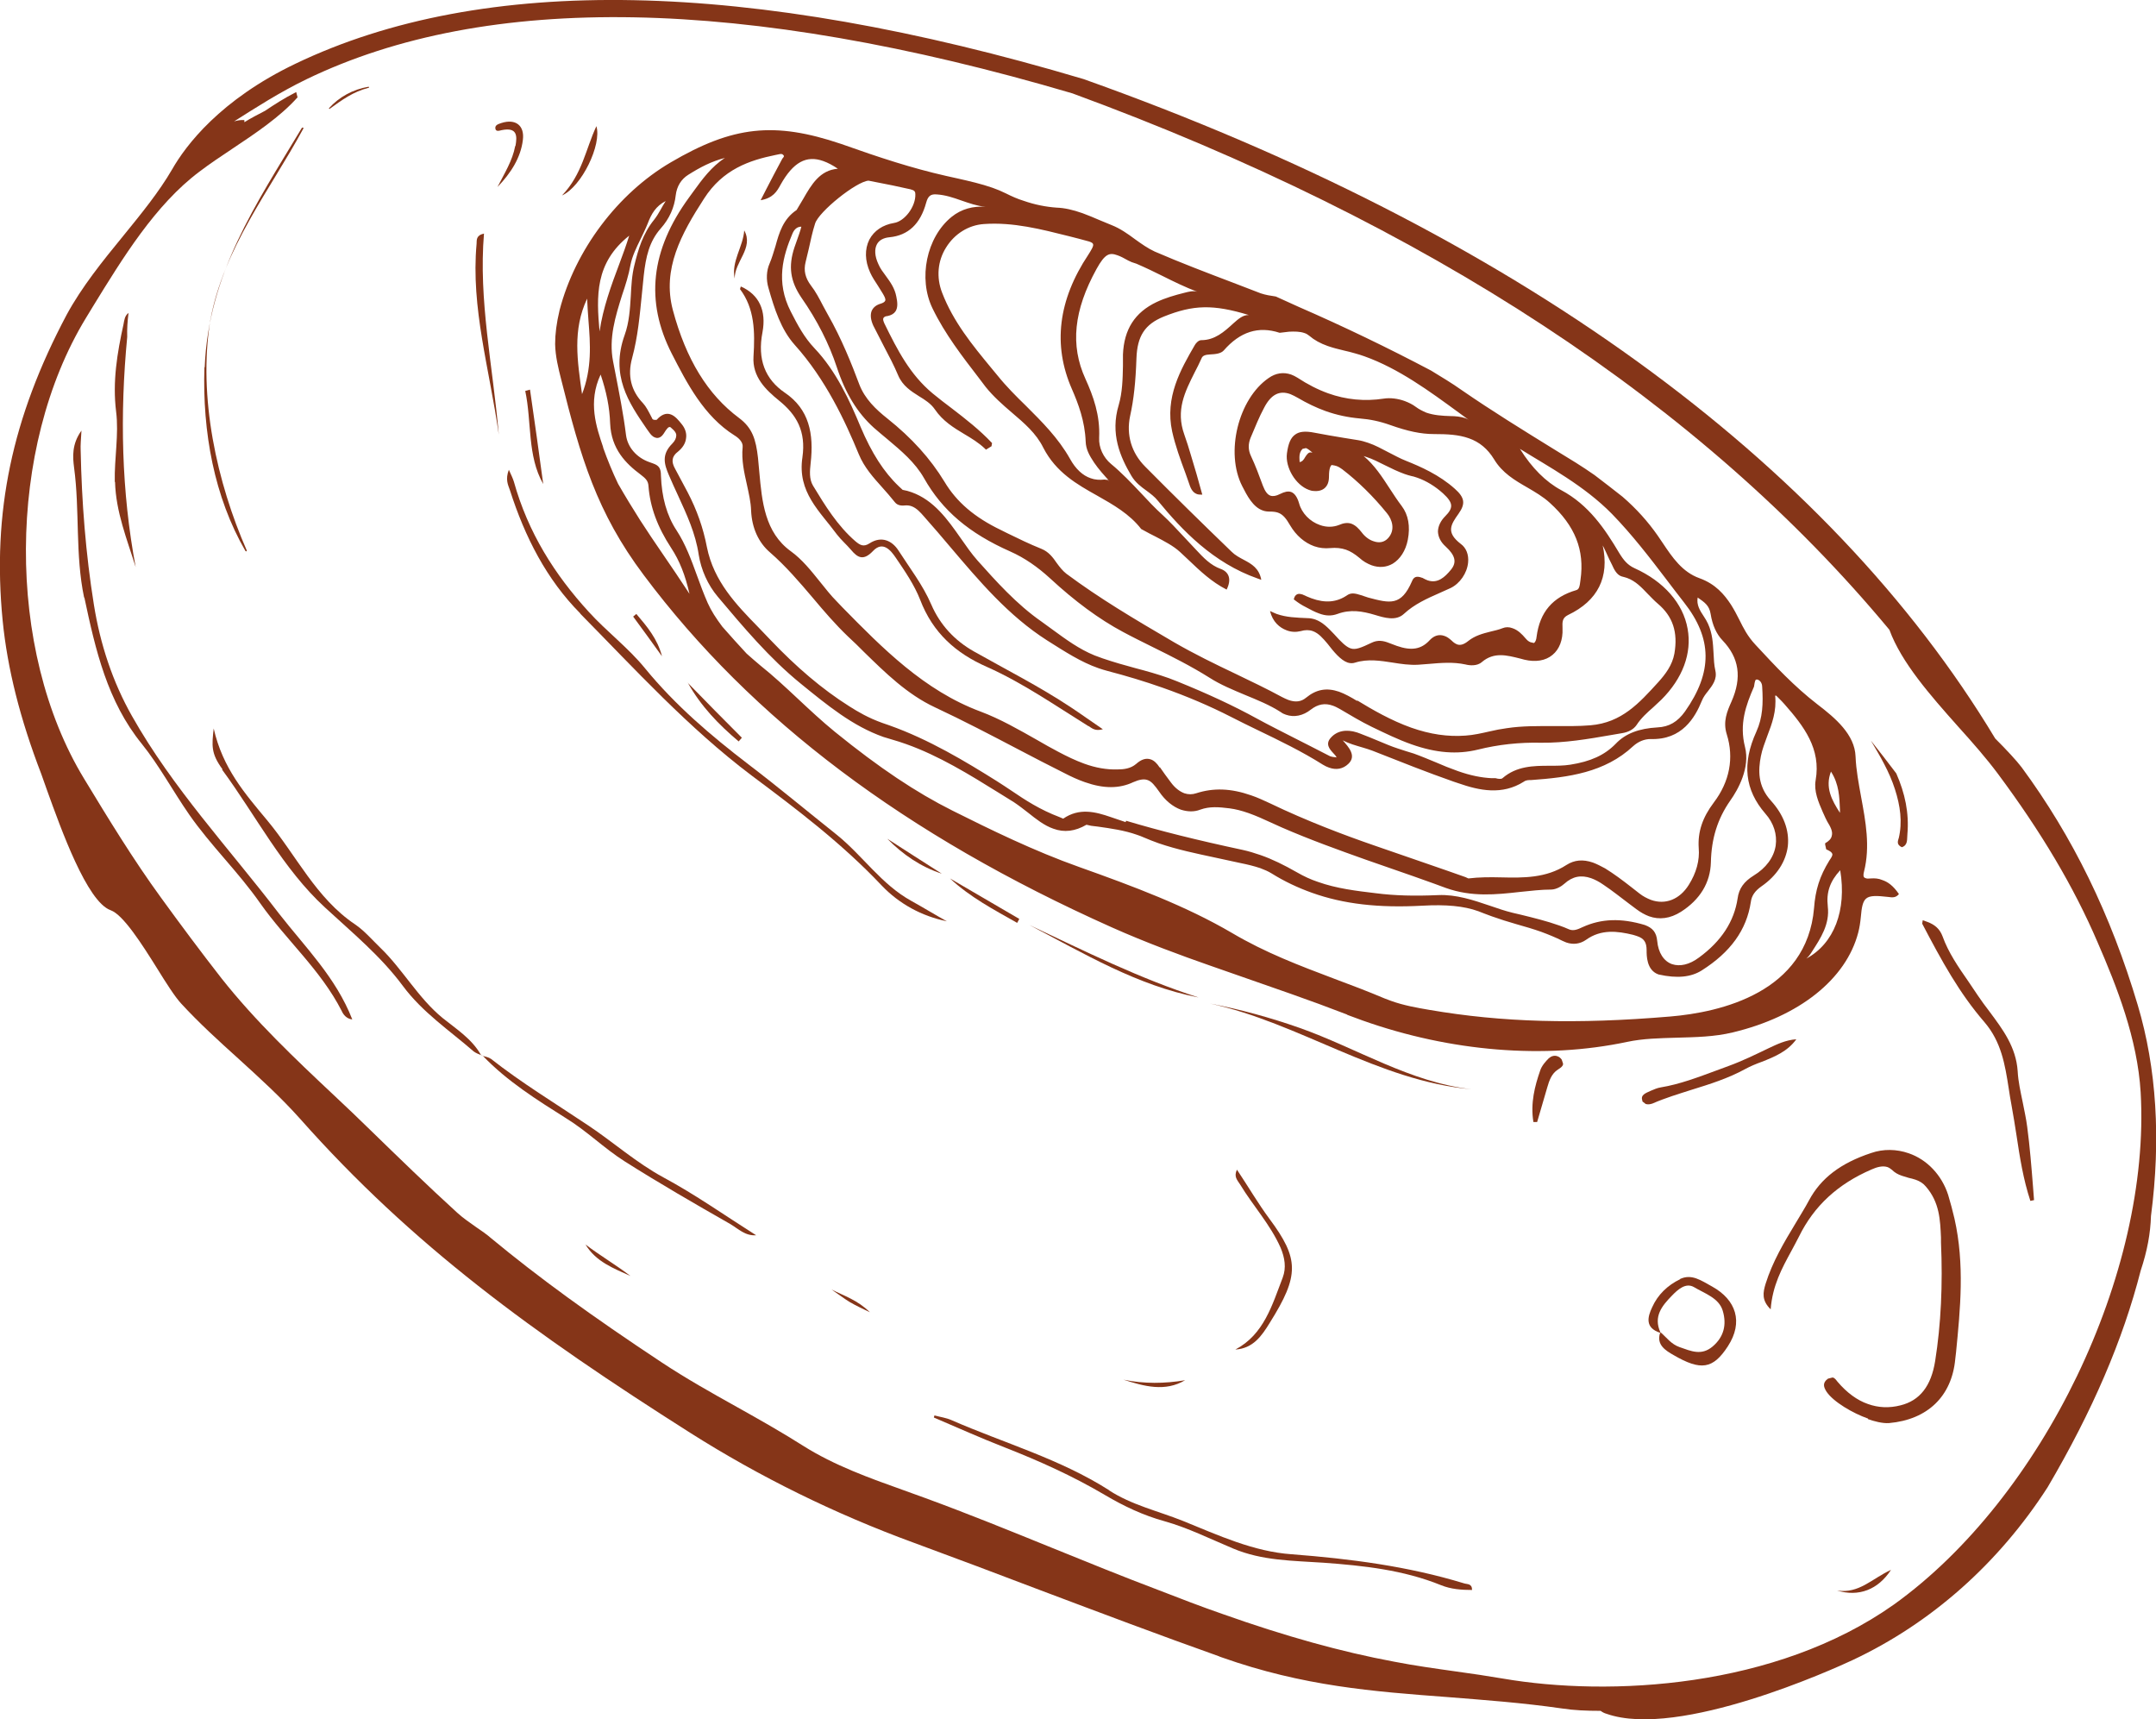 <?xml version="1.0" encoding="UTF-8"?><svg id="_レイヤー_2" xmlns="http://www.w3.org/2000/svg" viewBox="0 0 81.52 65"><defs><style>.cls-1{fill:#853518;}</style></defs><g id="_レイヤー_1-2"><path class="cls-1" d="m3.18,22.59c-.34-1.62-.16-3.3-.38-4.92-.05-.39-.09-.88.28-1.39-.02.36-.04.55-.03.75.04,1.96.19,3.9.5,5.83.24,1.5.71,2.92,1.44,4.21,1.54,2.73,3.67,5,5.56,7.47.99,1.27,2.15,2.41,2.77,4-.21-.02-.34-.18-.4-.32-.79-1.55-2.1-2.68-3.08-4.07-.83-1.19-1.87-2.18-2.69-3.36-.61-.88-1.13-1.85-1.79-2.67-1.3-1.6-1.75-3.55-2.17-5.53Z"/><path class="cls-1" d="m21.94,23.19c-1.27-1.28-2.09-2.88-2.66-4.66-.07-.2-.18-.4-.04-.77.09.2.15.32.19.45.54,1.93,1.54,3.51,2.83,4.92.68.75,1.5,1.36,2.14,2.15,1.14,1.39,2.48,2.53,3.89,3.61,1.13.86,2.22,1.77,3.35,2.67.97.78,1.69,1.88,2.82,2.5.45.25.89.52,1.34.77-.96-.2-1.8-.66-2.46-1.35-1.51-1.6-3.22-2.89-4.92-4.16-2.39-1.8-4.4-4.01-6.48-6.12Z"/><path class="cls-1" d="m41.93,56.34c.86.56,1.85.78,2.8,1.16,1.33.54,2.67,1.16,4.11,1.26,2.21.17,4.39.45,6.52,1.1.12.04.3,0,.3.25-.4,0-.8-.03-1.17-.18-1.43-.58-2.94-.74-4.44-.85-1.16-.08-2.32-.07-3.43-.54-.86-.36-1.7-.78-2.59-1.03-.8-.22-1.54-.57-2.25-.99-1.22-.72-2.49-1.29-3.79-1.8-.9-.35-1.79-.75-2.68-1.13,0-.02.02-.05.02-.08.22.06.45.09.65.18,1.99.87,4.09,1.46,5.96,2.65Z"/><path class="cls-1" d="m8.41,29.08c-.44-.6-.4-.9-.33-1.54.34,1.51,1.19,2.47,2.02,3.47,1.1,1.32,1.85,2.95,3.33,3.94.35.24.64.58.95.88.85.82,1.43,1.9,2.36,2.66.52.42,1.1.78,1.45,1.4-.1-.04-.2-.08-.28-.14-.92-.8-1.93-1.47-2.68-2.48-.83-1.12-1.91-2.01-2.94-2.96-1.6-1.47-2.61-3.47-3.89-5.21Z"/><path class="cls-1" d="m4.34,18.22c-.02-.89.16-1.8.05-2.66-.14-1.13.04-2.21.28-3.3.03-.15.04-.32.19-.43-.04.31-.06.61-.05.91-.28,2.93-.22,5.83.32,8.7-.33-1.06-.75-2.09-.78-3.22Z"/><path class="cls-1" d="m63.51,48.36c.45-.22.81.05,1.23.28.9.5,1.19,1.34.59,2.26-.56.86-1.02.93-2.05.33-.3-.17-.66-.39-.51-.84,0,0,.01,0,.02,0,0,0,0-.01,0-.02.23.2.4.45.72.56.43.15.82.33,1.24-.02.44-.37.54-.84.39-1.35-.14-.49-.69-.66-1.09-.9-.31-.18-.61.09-.84.33-.37.38-.7.78-.43,1.38,0,0,0,0,0,0,0,0,0,.01,0,.02-.6-.19-.48-.61-.31-.97.21-.47.58-.83,1.06-1.06Z"/><path class="cls-1" d="m18.25,39.91s-.02,0-.04-.01h0s-.01-.02-.02-.02c.01,0,.02,0,.03.02,0,0,.01.01.02.02Z"/><path class="cls-1" d="m18.55,40.02c1.17.92,2.44,1.69,3.68,2.52.96.64,1.82,1.41,2.85,1.97,1.21.65,2.34,1.45,3.51,2.19-.41.03-.67-.24-.97-.42-1.35-.77-2.7-1.55-4.01-2.38-.77-.49-1.42-1.14-2.2-1.62-1.11-.7-2.23-1.4-3.15-2.36.1.03.22.05.3.11Z"/><path class="cls-1" d="m49.14,38.86c2.15.76,4.18,2.06,6.5,2.32-3.53-.31-6.53-2.52-9.89-3.24,1.15.22,2.28.53,3.39.92Z"/><path class="cls-1" d="m71.79,31.7c.15-.62.06-1.24-.14-1.86-.21-.66-.56-1.25-.91-1.84.32.4.64.82.96,1.24.33.75.49,1.5.42,2.3-.02.18.03.41-.21.49-.21-.1-.15-.23-.12-.34Z"/><path class="cls-1" d="m46.89,44.78c-.1-.16-.25-.29-.12-.56.44.66.8,1.28,1.23,1.86,1.12,1.51,1.14,2.13.01,3.93-.3.49-.63.97-1.3,1.01,1.08-.57,1.39-1.68,1.79-2.72.14-.37.08-.75-.08-1.13-.39-.88-1.04-1.58-1.53-2.39Z"/><path class="cls-1" d="m18.02,9.22c.01-.14-.03-.32.28-.39-.21,2.52.33,4.97.56,7.6-.35-2.48-1.06-4.79-.84-7.21Z"/><path class="cls-1" d="m38.92,34.97c2.1.99,4.18,2.03,6.4,2.74-2.32-.45-4.33-1.66-6.4-2.74Z"/><path class="cls-1" d="m19.49,5.52c.07-.38.07-.72-.52-.6-.09.02-.22.07-.24-.06-.02-.14.12-.17.23-.21.53-.17.88.09.81.64-.08.67-.45,1.25-.96,1.78.26-.51.57-1,.67-1.55Z"/><path class="cls-1" d="m22.55,4.77c.21.69-.55,2.28-1.3,2.62.77-.81.89-1.74,1.3-2.62Z"/><path class="cls-1" d="m19.86,14.78c.06-.02.12-.03.18-.05.17,1.18.34,2.37.5,3.57-.61-1.07-.43-2.35-.68-3.52Z"/><path class="cls-1" d="m26,25.81c.68.7,1.36,1.39,2.05,2.08-.04.05-.08.09-.12.14-.75-.63-1.43-1.33-1.93-2.23Z"/><path class="cls-1" d="m38.54,34.74s-.05.1-.08.15c-.88-.5-1.78-.97-2.54-1.68.87.51,1.75,1.02,2.62,1.53Z"/><path class="cls-1" d="m44.81,52.18c-.76.45-1.55.23-2.33-.02.78.16,1.56.15,2.33.02Z"/><path class="cls-1" d="m33.55,31.71c.68.44,1.37.88,2.06,1.32-.8-.26-1.48-.73-2.06-1.32Z"/><path class="cls-1" d="m71.5,59.35c-.49.75-1.22,1.03-2.04.78.83.13,1.32-.45,2.04-.78Z"/><path class="cls-1" d="m22.14,47.05c.55.42,1.15.77,1.7,1.19-.64-.29-1.31-.54-1.7-1.19Z"/><path class="cls-1" d="m25.03,24.81c-.36-.5-.72-1-1.09-1.5.04-.03.08-.07.12-.1.4.47.8.94.97,1.6Z"/><path class="cls-1" d="m32.17,49.25c-.25-.15-.48-.33-.73-.5.47.24.99.4,1.45.86-.31-.15-.53-.25-.73-.37Z"/><path class="cls-1" d="m41.15,27.45c-1.27-.79-2.49-1.64-3.84-2.24-1.16-.51-2.04-1.28-2.52-2.54-.22-.56-.57-1.07-.91-1.57-.2-.3-.5-.66-.87-.27-.36.38-.58.26-.83-.04-.17-.2-.38-.38-.54-.59-.63-.86-1.5-1.59-1.3-2.91.14-.99-.22-1.61-.89-2.15-.49-.4-1.01-.89-.96-1.66.06-.95.04-1.82-.51-2.55,0-.01.02-.06.03-.1.7.31.97.92.82,1.73-.2,1.03.1,1.78.85,2.29.91.62,1.1,1.54.97,2.67-.03.28-.06.59.09.84.46.76.93,1.52,1.6,2.1.18.15.31.23.54.08.45-.29.85-.1,1.09.27.43.67.92,1.3,1.24,2.04.34.79.9,1.37,1.6,1.77,1.22.69,2.49,1.33,3.68,2.12.38.25.75.52,1.21.83-.3.08-.41-.04-.54-.12Z"/><path class="cls-1" d="m28.14,8.71c.37.67-.37,1.18-.36,1.82-.14-.64.32-1.2.36-1.82Z"/><path class="cls-1" d="m12.48,4.12s-.05,0-.04-.03c.38-.42.9-.71,1.49-.81.03,0,.04.04,0,.04-.58.15-1,.46-1.46.79Z"/><path class="cls-1" d="m7.74,13.89c.14-3.54,1.93-6.15,3.67-9.05.02-.03.08-.02.06.02-1.26,2.33-3.02,4.52-3.52,7.26-.47,2.9.26,6.14,1.38,8.69.01.03-.03.05-.05.02-1.18-2.04-1.63-4.5-1.55-6.95Z"/><path class="cls-1" d="m50.92,38.35c-.7-.27-1.41-.53-2.12-.78l-3.09-1.08c-1.03-.36-2.37-.85-3.67-1.43-7.81-3.49-13.61-7.85-17.7-13.32-1.78-2.37-2.39-4.46-3.12-7.39-.11-.43-.22-.88-.23-1.34,0-.38.05-.79.17-1.29.59-2.27,2.2-4.41,4.2-5.58,2.35-1.38,3.92-1.55,6.44-.7,1.46.52,2.69.92,3.97,1.21l.45.1c.44.1.88.2,1.31.35.17.06.34.13.5.21.22.11.44.21.67.28.43.15.84.23,1.25.26.3.01.61.08.98.21.22.08.43.17.64.26.15.06.31.13.46.19.33.13.61.33.88.53.25.18.49.35.75.47.97.42,1.97.8,2.97,1.18l1.04.4c.18.06.36.09.57.12l.86.39c1.7.74,3.38,1.55,5.01,2.41.39.24.78.47,1.16.74,1.13.78,2.33,1.52,3.48,2.23l.83.51c.24.15.48.31.71.47.35.27.71.54,1.06.82.53.46.96.94,1.33,1.47l.19.28c.36.54.74,1.1,1.39,1.33.61.22.94.62,1.19,1,.12.19.22.38.32.58.15.3.3.61.61.94.75.81,1.46,1.57,2.34,2.25.68.52,1.41,1.14,1.44,1.97.02.51.12,1.03.21,1.53.17.92.35,1.87.11,2.82-.05.2,0,.23.06.25.05.02.11.02.2.01.15-.01.29,0,.43.06.21.07.41.21.63.53-.12.15-.26.13-.4.11-.44-.05-.7-.06-.84.06-.13.11-.17.34-.2.69-.02.21-.05.41-.1.6-.46,1.76-2.23,3.17-4.74,3.77-.7.17-1.42.18-2.11.2-.66.02-1.28.03-1.89.16-3.12.66-6.67.37-10-.81-.19-.07-.38-.14-.57-.21Zm16.2-12.05c.06.58-.12,1.06-.3,1.53-.09.25-.19.5-.24.76-.1.52-.13,1.12.38,1.68.48.53.7,1.12.64,1.71-.07.59-.42,1.13-1,1.53-.24.17-.37.35-.4.59-.16,1.06-.77,1.9-1.86,2.59-.4.25-.92.31-1.63.15-.46-.16-.45-.73-.45-.91,0-.3-.09-.45-.36-.54-.05-.02-.1-.03-.16-.05-.58-.14-1.2-.22-1.77.19-.23.16-.49.19-.75.1l-.14-.06c-.26-.13-.53-.24-.8-.34-.31-.11-.62-.2-.94-.29-.32-.09-.63-.19-.94-.3-.12-.04-.5-.19-.5-.19-.55-.2-1.23-.26-2.12-.21-1.65.09-2.98-.06-4.18-.49-.53-.19-1.04-.43-1.52-.73-.13-.08-.27-.14-.43-.2-.24-.08-.49-.14-.74-.19l-.97-.21c-.7-.15-1.43-.3-2.13-.54-.19-.07-.38-.14-.56-.22-.09-.04-.17-.07-.26-.1-.48-.17-.99-.24-1.48-.31l-.25-.03-.18-.04c-.43.25-.84.3-1.25.15-.35-.12-.66-.37-.95-.6-.18-.14-.36-.28-.54-.4l-.58-.36c-1.11-.69-2.26-1.4-3.5-1.84-.17-.06-.35-.12-.53-.17-.11-.03-.22-.07-.33-.1-1.16-.41-2.11-1.19-3.13-2.02-1.18-.96-2.17-2.14-3.13-3.28-.38-.45-.63-1.02-.72-1.58-.12-.82-.46-1.54-.78-2.24-.12-.26-.24-.52-.35-.78-.18-.42-.28-.78.13-1.19.1-.1.15-.21.15-.31,0-.08-.04-.16-.22-.31-.07-.03-.13.04-.26.25-.12.18-.25.17-.32.14-.1-.03-.17-.12-.22-.19l-.1-.14c-.68-.99-1.38-2.02-.83-3.55.17-.47.2-.98.23-1.46.02-.39.04-.8.14-1.19.14-.57.31-1.17.74-1.7.19-.24.3-.5.44-.71-.37.19-.54.48-.68.85-.08.2-.18.4-.27.59-.16.32-.32.66-.38.97-.07.39-.19.77-.32,1.15-.25.8-.51,1.63-.34,2.5l.08.41c.15.78.31,1.57.41,2.38.06.46.4.85.88,1.02l.14.05c.23.08.3.19.3.46.03.82.22,1.51.59,2.07.34.52.56,1.12.77,1.7.13.36.26.71.41,1.05.13.29.31.57.55.89.31.35.61.69.92,1.02.17.15.34.3.52.45.49.39.95.82,1.41,1.25.46.43.92.86,1.41,1.26,1.69,1.37,3.07,2.29,4.45,2.98,1.42.71,3.07,1.52,4.79,2.13,2.05.73,4.03,1.47,5.77,2.49,1.27.75,2.54,1.23,3.89,1.74.62.23,1.25.47,1.89.74.08.03.16.06.24.09.47.17.98.26,1.45.34,2.74.47,5.54.55,9.1.25,1.91-.16,5.17-.91,5.44-4.1.05-.68.21-1.2.58-1.8.06-.09.13-.18.11-.25-.02-.06-.09-.11-.23-.17l-.04-.18v-.05c.14-.08.23-.17.25-.28.05-.17-.06-.36-.17-.54-.04-.08-.08-.15-.17-.36-.17-.39-.34-.79-.27-1.2.21-1.19-.44-2.04-1.18-2.88-.06-.07-.13-.14-.23-.24l-.08-.08Zm-24.54,4.73c1.27.38,2.67.73,4.4,1.1.23.05.46.12.69.2.43.15.88.37,1.37.65.26.15.52.27.79.36.7.25,1.44.34,2.2.43.7.09,1.45.11,2.35.07.68-.03,1.33.19,1.95.4.29.1.58.2.87.27l.3.07c.49.12.98.24,1.46.41.12.04.24.09.38.15.16.06.31,0,.5-.09.7-.32,1.45-.35,2.35-.08.3.11.44.28.47.6.04.45.25.77.56.88.3.1.66.02,1.02-.25.85-.62,1.33-1.37,1.46-2.23.05-.38.24-.64.61-.87.46-.28.76-.68.83-1.13.06-.42-.07-.85-.39-1.21-.78-.9-.89-1.89-.34-3.1.24-.53.26-1.06.22-1.69,0-.08-.03-.23-.18-.28,0,0,0,0-.01,0-.07,0-.08.01-.12.27-.31.71-.56,1.41-.34,2.28.2.78-.26,1.61-.56,2.03-.48.69-.71,1.43-.73,2.33-.02.77-.41,1.41-1.13,1.87-.41.26-.82.31-1.21.17-.16-.06-.32-.15-.48-.27l-.28-.21c-.32-.24-.63-.49-.96-.71-.17-.12-.33-.2-.47-.25-.38-.13-.7-.07-1.01.21-.11.1-.3.21-.48.22-.4,0-.8.05-1.2.09-.89.1-1.82.2-2.8-.15,0,0-.81-.3-1.22-.44l-1.81-.63c-1.01-.36-2.1-.75-3.18-1.22l-.42-.19c-.28-.13-.55-.25-.83-.35-.26-.09-.49-.15-.72-.18-.41-.05-.75-.08-1.11.05-.23.09-.48.08-.73,0-.3-.11-.59-.34-.82-.68-.17-.24-.29-.39-.44-.44-.14-.05-.31-.02-.54.08-.53.25-1.12.25-1.83,0-.26-.09-.52-.21-.77-.34-.58-.29-1.16-.59-1.73-.89-1.05-.55-2.1-1.1-3.17-1.6-1.05-.49-1.88-1.31-2.68-2.09-.2-.2-.4-.4-.61-.59-.47-.45-.91-.96-1.32-1.45-.51-.6-1.03-1.21-1.63-1.73-.43-.37-.68-.92-.71-1.57-.01-.34-.09-.66-.16-.99-.1-.45-.21-.92-.16-1.42.02-.19-.16-.35-.31-.44-1.16-.73-1.8-1.98-2.37-3.09-1.01-1.98-.8-3.91.65-5.9l.16-.22c.34-.47.69-.95,1.2-1.28-.51.13-.93.35-1.39.64-.27.17-.43.44-.47.77-.05.46-.24.89-.57,1.26-.43.49-.56,1.06-.64,1.78l-.07.7c-.08.79-.15,1.61-.37,2.42-.18.66-.04,1.23.41,1.7.12.13.2.29.34.56,0,.02.03.06.07.07.03,0,.06.01.11,0,.18-.2.36-.27.54-.2.16.06.29.22.41.37.13.16.19.35.16.53-.02.19-.13.36-.3.5-.24.18-.27.38-.11.66.12.22.47.88.47.88.35.67.59,1.35.73,2.08.26,1.29,1.11,2.17,1.93,3.01l.46.48c.99,1.04,1.96,1.87,2.99,2.52.33.21.72.44,1.25.63,0,0,.26.09.26.09,1.5.53,2.89,1.37,4.07,2.11.19.12.37.24.55.36.53.36,1.08.72,1.82,1l.14.06c.61-.42,1.22-.26,1.8-.06l.56.19Zm1.28-2.02c.12.18.25.35.42.58.15.2.32.33.5.4.15.05.3.05.45,0,.65-.21,1.31-.19,2.08.08.24.08.47.19.71.3,1.39.67,2.83,1.21,3.93,1.59.57.2,2.88.99,3.46,1.2l.11.05c.41-.05.82-.05,1.24-.04.84.02,1.7.03,2.47-.47.3-.19.62-.22,1-.09.16.06.31.14.46.22.34.21.66.45.98.7l.32.25c.14.11.28.18.43.24.55.2,1.09-.02,1.43-.56.29-.46.42-.93.38-1.4-.04-.61.14-1.15.57-1.72.6-.79.77-1.69.49-2.58-.15-.48.01-.86.18-1.24.4-.91.29-1.65-.34-2.31-.23-.24-.38-.57-.45-1-.05-.32-.23-.44-.49-.62-.05.28.09.5.23.71.06.09.12.19.16.28.17.37.19.75.21,1.11.01.22.02.45.07.67.07.32-.11.55-.28.77-.09.11-.18.23-.23.36-.26.64-.75,1.49-1.94,1.45-.23,0-.46.09-.66.27-1.07,1-2.45,1.18-3.85,1.28-.1,0-.2,0-.28.06-.82.52-1.68.34-2.48.06l-.18-.06c-1-.35-1.98-.74-3.07-1.17-.24-.09-.49-.15-.76-.24-.12-.04-.24-.09-.36-.15.23.26.53.59.21.89-.2.19-.45.24-.73.14-.08-.03-.15-.06-.23-.11-.79-.5-1.64-.91-2.47-1.31-.33-.16-.66-.32-.99-.49-.82-.42-1.69-.79-2.6-1.11-.68-.24-1.38-.45-2.07-.63-.12-.03-.24-.07-.36-.11-.66-.23-1.26-.62-1.94-1.05-1.46-.93-2.57-2.25-3.65-3.52-.33-.39-.66-.78-1-1.16-.13-.15-.28-.32-.47-.39-.08-.03-.17-.04-.27-.03-.09.01-.16,0-.22-.02-.06-.02-.11-.06-.15-.11-.15-.19-.31-.37-.47-.55-.33-.37-.68-.75-.89-1.26-.51-1.24-1.25-2.83-2.42-4.13-.52-.58-.77-1.37-.99-2.14-.1-.33-.08-.67.04-.94.09-.21.15-.43.22-.65.14-.51.29-1.03.8-1.37l.25-.42c.31-.54.63-1.09,1.31-1.14-.19-.13-.38-.23-.55-.29-.64-.23-1.14.04-1.62.9-.13.24-.28.5-.75.58l.22-.43c.19-.37.36-.69.6-1.14.08-.09.08-.11,0-.17-.05-.02-.12,0-.26.03-.98.2-1.99.54-2.7,1.65-.86,1.33-1.59,2.66-1.18,4.21.5,1.87,1.32,3.2,2.5,4.08.51.38.64.81.72,1.51l.05.54c.1,1.12.21,2.28,1.19,2.99.43.31.77.74,1.1,1.15.21.26.41.52.64.75l.21.22c1.52,1.55,3.1,3.15,5.22,3.94.75.28,1.46.69,2.15,1.08.26.15.52.3.79.44.32.17.65.33.98.45.44.16.85.23,1.25.22.25,0,.51-.03.72-.21.19-.17.37-.23.55-.17.12.04.23.14.34.31Zm-21.06-12.1c.17.48.36.94.57,1.38.27.47.55.93.83,1.37.53.83,1.16,1.7,1.87,2.79-.16-.71-.38-1.26-.69-1.73-.53-.81-.8-1.56-.86-2.34-.01-.21-.12-.3-.3-.44-.55-.41-1.11-.96-1.15-1.93-.02-.61-.14-1.2-.36-1.85-.49,1.05-.16,1.99.1,2.76Zm46.31,17.36c.08.67-.27,1.2-.6,1.71-.06.1-.13.19-.21.26,1.05-.57,1.53-1.82,1.28-3.34-.39.42-.53.84-.47,1.36Zm-18.57-5.63c-.02-.05-.07-.11-.13-.17-.13-.14-.31-.34-.09-.58.23-.26.58-.33.99-.2l.11.04c.24.09.48.19.72.29.24.1.47.2.72.28.09.03.49.16.6.19.28.1.56.22.83.33.27.12.55.23.83.33.48.17.89.25,1.28.27h.15c.1.03.22.04.26,0,.53-.46,1.17-.47,1.78-.47.26,0,.52,0,.78-.04.77-.12,1.3-.36,1.72-.79.37-.39.88-.58,1.58-.62.44-.02.76-.21,1.04-.6,1.05-1.49,1.04-2.76-.04-4.13-.22-.28-.44-.57-.66-.86-.64-.84-1.31-1.71-2.06-2.48-1.05-1.07-2.39-1.78-3.48-2.46.45.72.98,1.25,1.56,1.56,1.05.56,1.66,1.48,2.19,2.37.17.28.32.46.58.58,1.11.5,1.84,1.33,2.01,2.29.17.93-.19,1.88-.99,2.68-.1.1-.21.19-.31.29-.23.2-.46.41-.63.67-.11.16-.3.27-.56.31l-.41.07c-.86.15-1.75.3-2.64.29-.82-.02-1.63.07-2.39.26-.78.19-1.58.13-2.51-.2-.51-.18-1-.42-1.5-.66-.41-.2-.81-.44-1.2-.67-.09-.05-.18-.1-.27-.13-.3-.11-.57-.06-.84.15-.29.23-.63.3-.94.19-.06-.02-.13-.05-.18-.09-.43-.28-.91-.47-1.37-.66-.45-.19-.92-.38-1.34-.65-.7-.44-1.44-.81-2.15-1.16-.38-.19-.75-.37-1.12-.57-.9-.48-1.82-1.16-2.75-2.02-.48-.44-.97-.78-1.51-1.02-1.56-.69-2.57-1.55-3.26-2.77-.34-.6-.87-1.04-1.38-1.47-.18-.15-.35-.29-.52-.44-.62-.56-1.07-1.29-1.4-2.29-.29-.88-.74-1.77-1.34-2.63-.42-.62-.5-1.18-.26-1.9l.06-.17c.08-.23.16-.44.2-.61-.16,0-.27.1-.34.27-.35.83-.64,1.81-.06,2.94.26.51.51.98.9,1.39.81.85,1.33,1.98,1.74,2.97.42.99.88,1.71,1.45,2.25l.14.13c.12.02.23.05.34.09.84.3,1.36,1.03,1.85,1.73.21.3.41.59.64.85.69.77,1.47,1.65,2.42,2.31l.44.32c.48.35.98.72,1.57.96l.3.11c.41.14.83.26,1.24.37.42.11.85.23,1.27.38l.31.12c1.16.47,2.13.92,3.04,1.42.44.24.88.46,1.33.69.43.22.87.44,1.41.72.11.04.2.03.27.05,0,0,0,0,0,0Zm.76-2.17c.59.36,1.3.77,2.06,1.04.71.25,1.38.35,2.05.3.31-.02.61-.09.92-.16.21-.05.42-.09.64-.12.59-.09,1.19-.08,1.78-.08.46,0,.93.01,1.39-.03,1.18-.1,1.84-.84,2.56-1.63.27-.3.53-.64.61-1.08.14-.81-.06-1.41-.63-1.89-.13-.11-.25-.24-.37-.36-.24-.25-.46-.49-.79-.61-.05-.02-.11-.03-.21-.06-.18-.06-.28-.26-.36-.44l-.1-.2c-.08-.17-.15-.34-.25-.53.26,1.2-.18,2.09-1.31,2.63-.22.11-.22.25-.21.51.02.43-.12.79-.38,1-.26.22-.64.28-1.06.18l-.15-.04c-.52-.13-1-.26-1.46.13-.18.16-.47.13-.62.09-.46-.1-.93-.06-1.39-.02l-.39.03c-.33.02-.66-.03-.97-.08-.46-.07-.94-.15-1.42,0-.09.03-.18.03-.28,0-.27-.09-.53-.41-.77-.72-.17-.2-.33-.39-.55-.47-.14-.05-.29-.05-.46,0-.17.04-.35.04-.53-.03-.27-.1-.53-.32-.63-.73.09.04.17.08.25.11.37.13.73.14,1.18.16.09,0,.19.02.28.05.28.1.48.31.71.55.26.29.45.48.62.54.19.07.4-.02.8-.21.24-.12.46-.07.64,0l.32.12c.55.19.92.13,1.24-.22.16-.17.35-.23.55-.16.1.03.19.1.28.18.07.07.13.11.2.14.13.05.27,0,.43-.13.25-.2.55-.28.83-.35.16-.04.31-.07.46-.13.12-.05.25-.05.38,0,.21.07.37.24.48.37.07.08.12.13.2.16.04.01.08.02.13.03.05-.03.09-.12.1-.24.12-.93.61-1.5,1.5-1.76.11-.03.13-.14.16-.39.16-1.12-.2-2.04-1.16-2.91-.25-.23-.56-.41-.85-.58-.47-.27-.95-.55-1.26-1.07-.24-.39-.55-.65-.95-.79-.39-.14-.83-.16-1.32-.16-.5,0-1-.11-1.65-.34,0,0,0,0,0,0-.39-.14-.77-.22-1.16-.25-.44-.04-.87-.13-1.29-.28-.36-.13-.71-.3-1.05-.5-.1-.06-.19-.1-.28-.14-.41-.15-.73.01-.99.51-.19.35-.34.73-.51,1.13-.1.24-.1.47.01.7.17.36.31.74.45,1.12.08.21.17.34.29.38.1.03.21.01.35-.06.18-.09.31-.12.43-.08.13.05.23.19.3.43.1.37.41.69.79.82.25.09.5.08.71,0,.18-.08.34-.1.48-.05.16.06.28.19.39.33.12.16.28.28.44.33.22.08.41.04.55-.11.29-.31.16-.71-.04-.95-.52-.64-1.09-1.2-1.69-1.66-.07-.05-.13-.09-.21-.12-.05-.02-.12-.03-.19-.04-.04.03-.1.13-.1.43,0,.2-.05.34-.16.44-.1.09-.25.13-.43.11-.06,0-.11-.02-.17-.04h0c-.5-.18-.9-.85-.83-1.38.05-.37.14-.59.31-.71.16-.12.39-.14.74-.07.36.07.72.13,1.08.19l.56.09c.13.02.26.06.38.1.27.09.52.23.77.36.22.11.43.23.66.32.55.22,1.26.53,1.85,1.06.37.33.41.56.14.94-.29.41-.49.7.08,1.14.21.15.31.41.28.71-.04.4-.31.79-.66.96l-.4.18c-.5.22-.97.43-1.37.8-.3.28-.75.14-1.08.04-.5-.15-.94-.22-1.43-.04-.22.08-.44.08-.7-.02-.17-.06-.33-.15-.5-.24-.14-.07-.27-.15-.45-.29.02-.1.06-.16.12-.19.04-.02.09-.03.19,0,0,0,.02,0,.03.01.11.05.22.1.33.14.52.19.96.15,1.35-.12.15-.1.3-.07.52,0,.01,0,.27.09.27.09.83.22,1.25.33,1.66-.62.06-.15.16-.21.37-.13.02,0,.03.01.05.02.06.03.11.06.17.08.38.13.65-.12.88-.4.23-.28.17-.54-.2-.88-.19-.17-.28-.36-.29-.56,0-.2.1-.41.28-.59.15-.15.22-.27.22-.39,0-.13-.1-.28-.31-.47-.3-.27-.63-.47-.97-.59-.07-.02-.14-.05-.21-.06-.09-.02-.18-.05-.27-.08-.25-.09-.5-.21-.74-.33-.24-.12-.47-.24-.72-.32-.02,0-.08-.03-.09-.03.41.34.7.79.98,1.22.15.23.3.46.46.67.25.33.33.77.23,1.28-.08.41-.29.73-.57.9-.24.14-.52.16-.8.06-.16-.06-.32-.15-.46-.28-.18-.15-.34-.25-.51-.31-.18-.06-.37-.08-.59-.06-.21.02-.41,0-.61-.07-.36-.13-.68-.4-.91-.79-.14-.24-.26-.41-.46-.48-.09-.03-.19-.04-.31-.04-.09,0-.18-.01-.26-.04-.38-.13-.6-.57-.78-.92-.65-1.27-.15-3.3,1-4.09.27-.19.56-.23.85-.13.08.03.16.07.24.12.38.25.77.45,1.16.59.67.24,1.38.31,2.1.2.25-.04.54,0,.79.09.16.06.3.13.42.22.12.09.26.16.4.22.29.1.59.12.91.13.19,0,.39.02.57.08.04.02.08.03.12.06l-.37-.27c-1.12-.82-2.28-1.67-3.57-2.13-.12-.04-.23-.08-.35-.11-.14-.04-.29-.08-.43-.11-.21-.05-.41-.1-.61-.17-.28-.1-.5-.22-.7-.39-.05-.04-.11-.08-.18-.1-.17-.06-.38-.06-.58-.05l-.34.04h-.02c-.8-.26-1.49-.04-2.11.67-.11.12-.31.14-.52.15-.17.01-.28.04-.32.15-.08.18-.17.36-.26.53-.37.74-.72,1.43-.39,2.35.09.25.17.51.25.78.14.46.28.93.43,1.49-.07,0-.14,0-.2-.02-.19-.07-.25-.25-.31-.43l-.13-.37c-.19-.51-.38-1.03-.5-1.57-.28-1.29.32-2.34.86-3.27.04-.07.14-.18.24-.18.51,0,.86-.31,1.22-.64.18-.16.36-.32.58-.31-1.35-.41-2.1-.39-3.22.06-.71.29-1,.73-1.03,1.58-.03.88-.1,1.55-.24,2.18-.15.71.05,1.39.57,1.91,1.07,1.08,2.16,2.15,3.27,3.22.13.13.3.22.47.31.28.15.57.31.65.75l-.14-.05c-1.68-.59-2.85-1.82-3.77-2.94-.12-.15-.27-.26-.43-.38-.21-.15-.42-.31-.57-.56-.42-.71-.81-1.59-.48-2.68.14-.48.15-.99.16-1.48v-.43c.04-.95.45-1.59,1.27-1.98.34-.16.69-.26,1.05-.35.16-.04.33-.09.49-.04-.45-.17-.88-.38-1.3-.59-.32-.16-.63-.31-1-.47l-.18-.06-.13-.06c-.16-.09-.29-.16-.41-.2-.3-.11-.47-.06-.79.52-.86,1.56-1,2.88-.42,4.15.3.66.56,1.38.52,2.23-.02.37.16.75.45.99.4.33.77.72,1.12,1.09.27.29.54.58.84.85.26.24.52.52.79.81l.46.49c.28.3.55.59.94.73.3.11.42.38.22.78-.57-.29-1.01-.71-1.44-1.12l-.32-.3c-.26-.24-.6-.41-.92-.58-.15-.07-.29-.15-.55-.29-.44-.57-1.06-.92-1.66-1.26-.77-.43-1.56-.88-2.04-1.81-.27-.55-.72-.93-1.2-1.34-.34-.29-.69-.6-.98-.96l-.25-.33c-.63-.82-1.29-1.67-1.76-2.64-.55-1.13-.23-2.69.72-3.46.37-.3.82-.42,1.29-.38-.32-.03-.63-.14-.92-.24-.31-.11-.61-.21-.93-.23-.23-.02-.33.06-.4.31-.22.81-.68,1.24-1.39,1.31-.22.02-.39.11-.47.26-.1.18-.09.45.05.75.07.17.18.31.29.46.16.22.33.45.39.77.04.19.07.41-.03.56-.06.09-.16.15-.31.18-.06,0-.13.03-.15.08-.02.04,0,.11.04.2.5,1.02.97,1.93,1.82,2.64.24.2.48.38.73.57.52.4,1.05.81,1.52,1.31l-.02.12-.21.13-.04-.04c-.23-.22-.51-.39-.78-.55-.4-.24-.81-.49-1.11-.93-.15-.22-.37-.36-.6-.5-.3-.19-.62-.39-.79-.79-.16-.38-.35-.74-.54-1.1-.13-.26-.27-.52-.4-.78-.1-.22-.12-.41-.06-.56.06-.13.17-.22.34-.27.07-.02.15-.06.17-.11.03-.07-.04-.18-.09-.27-.06-.1-.12-.19-.18-.29-.11-.17-.22-.33-.3-.51-.2-.44-.21-.88-.03-1.24.18-.34.51-.56.93-.63.41-.06.83-.63.81-1.09,0-.09-.03-.13-.11-.16-.02,0-.04-.01-.06-.02l-.69-.15-.91-.18c-.46.03-1.88,1.17-2.02,1.62-.1.31-.17.64-.24.96l-.12.5c-.08.32-.01.6.2.88.18.23.32.5.46.77l.18.33c.52.91.91,1.89,1.19,2.64.21.55.63.95,1.06,1.29.93.74,1.63,1.52,2.16,2.39.46.77,1.14,1.35,2.14,1.83l.22.11c.43.21.86.42,1.31.6.27.11.43.32.58.54.11.15.22.29.36.4,1.25.93,2.53,1.69,4.07,2.59.76.44,1.56.83,2.34,1.2.58.28,1.17.56,1.74.87.08.04.16.08.24.11.27.1.49.07.67-.08.39-.32.78-.39,1.25-.23.22.08.44.2.7.36Zm-29.3-11.55c.39-1,.32-1.92.25-2.81-.02-.27-.04-.55-.05-.82-.56,1.19-.37,2.35-.19,3.63Zm47.57,15.81s0-.08,0-.12c-.02-.47-.03-.96-.34-1.44-.23.6.03,1.08.34,1.56ZM22.67,12.53c.13-.89.44-1.74.75-2.56.13-.35.26-.7.37-1.06-1.3,1.03-1.24,2.29-1.12,3.62Zm19.25,5.65s0,0,.02,0c-.2-.22-.4-.44-.57-.69-.18-.27-.31-.5-.32-.8-.03-.77-.28-1.43-.52-1.98-.73-1.66-.52-3.37.62-5.08.1-.16.21-.33.18-.4-.01-.04-.06-.07-.15-.1-.05-.02-.76-.2-.76-.2-1.04-.26-2.11-.54-3.22-.46-.58.04-1.11.37-1.43.89-.32.51-.37,1.13-.15,1.7.42,1.1,1.15,1.99,1.86,2.85l.24.29c.33.41.7.78,1.07,1.14.6.6,1.22,1.21,1.67,2.01.21.38.48.63.78.73.16.06.34.07.52.05l.17.02Zm7.74-1.03c-.1-.1-.2-.18-.28-.21l-.13.03c-.16.16-.11.38-.11.5.1-.02.15-.08.21-.19.06-.09.13-.21.25-.17.02,0,.04.02.06.03Z"/><path class="cls-1" d="m70.63,53.65c.22.08.55.17.8.15,1.45-.13,2.37-1.01,2.5-2.42l.03-.26c.16-1.63.33-3.32-.06-5.05-.07-.3-.15-.6-.24-.9-.24-.74-.79-1.33-1.49-1.57-.46-.16-.96-.17-1.42-.01-1.15.38-1.9.95-2.35,1.79-.16.3-.34.58-.51.87-.43.71-.87,1.45-1.13,2.28-.1.33-.16.63.19.97.07-.9.42-1.54.79-2.22.09-.17.19-.35.28-.53.57-1.16,1.47-1.99,2.75-2.54.18-.08.4-.15.59-.09.06.02.12.06.18.11.1.1.22.17.37.22.09.03.17.05.26.08.09.02.17.04.26.07.17.06.29.14.39.26.52.6.54,1.27.57,1.93v.18c.07,1.59,0,3.1-.22,4.48-.15.95-.58,1.5-1.31,1.68-.43.11-.84.09-1.23-.05-.41-.14-.8-.43-1.15-.84-.07-.09-.11-.14-.17-.16h-.03s-.16.04-.16.04c-.23.16-.16.33-.06.49.26.39,1,.82,1.57,1.02Z"/><path class="cls-1" d="m76.91,45.39l-.04-.52c-.06-.76-.12-1.52-.22-2.27-.04-.31-.11-.62-.17-.93-.08-.39-.17-.78-.19-1.17-.06-.92-.57-1.59-1.06-2.25-.16-.21-.31-.41-.45-.62l-.35-.52c-.39-.56-.76-1.1-.98-1.71-.1-.27-.28-.44-.58-.55l-.17-.06-.02.13c.75,1.43,1.4,2.62,2.36,3.73.63.74.77,1.59.91,2.49.03.22.07.44.11.66.07.38.13.77.19,1.15.12.8.25,1.63.52,2.45l.14-.03Z"/><path class="cls-1" d="m62.24,41.74c.07.02.15.01.24-.02.48-.21.98-.36,1.48-.52.68-.21,1.38-.43,2.02-.78.2-.11.42-.2.64-.28.48-.19.97-.39,1.3-.85-.41.03-.73.19-1.05.34-.5.24-.99.48-1.51.67l-.46.17c-.68.25-1.38.52-2.11.64-.13.02-.26.08-.38.13-.2.09-.39.16-.31.37v.03s.13.1.13.1Z"/><path class="cls-1" d="m58.12,42.42l.38-1.3c.08-.28.17-.53.4-.68.09-.06.18-.11.2-.2v-.03s-.05-.15-.05-.15c-.04-.06-.1-.11-.17-.13-.11-.04-.23,0-.32.08-.11.11-.27.28-.33.48-.19.55-.37,1.21-.25,1.93h.14Z"/><path class="cls-1" d="m46.1,62.62c-2.28-.81-4.53-1.66-6.76-2.5-1.6-.61-3.2-1.21-4.8-1.8-2.98-1.09-5.82-2.49-8.44-4.15-5.96-3.78-10.51-7.09-14.75-11.87-.74-.83-1.56-1.57-2.35-2.29-.72-.65-1.47-1.33-2.15-2.07-.24-.26-.57-.78-.91-1.33-.57-.91-1.28-2.03-1.76-2.2-.89-.32-1.87-3.06-2.4-4.53-.09-.25-.17-.47-.22-.62-.8-2.08-1.28-3.98-1.46-5.8-.4-4.09.35-7.66,2.42-11.56.57-1.05,1.36-2.03,2.13-2.97.7-.86,1.36-1.67,1.86-2.53.52-.91,1.82-2.63,4.66-3.99,7.09-3.4,17.11-3.2,29.8.58,16.2,5.76,28.13,14.39,34.47,24.93.45.45.81.84,1,1.09,1.93,2.62,3.37,5.56,4.39,8.99.71,2.38.88,5.07.5,7.97-.02.66-.14,1.32-.39,2.07-.67,2.62-1.82,5.3-3.52,8.19-1.85,2.87-4.39,5.13-7.37,6.53-.66.31-6.57,3-9.31,2.03-.07-.02-.14-.05-.22-.11-.53,0-1.01-.02-1.46-.09-1.53-.22-2.95-.32-4.32-.43-2.81-.21-5.46-.41-8.54-1.5l-.11-.04ZM11.58,3c-1.01.49-1.91,1.07-2.73,1.59.13-.04.25-.06.39-.05v.08c.24-.15.51-.29.78-.43.36-.24.71-.47,1.18-.71l.05.2c-.66.74-1.59,1.36-2.49,1.96-.42.28-.84.56-1.22.85-1.67,1.25-2.91,3.28-4.01,5.07l-.28.46c-2.99,4.91-3.04,12.54-.07,17.42.91,1.5,1.86,3.06,2.91,4.5.74,1.02,1.5,2.04,2.28,3.04,1.28,1.62,2.79,3.05,4.26,4.43.45.42.9.85,1.35,1.29,1.09,1.06,2.18,2.12,3.31,3.15.22.2.47.37.71.54.2.14.4.27.58.43,1.79,1.48,3.77,2.92,6.43,4.68.92.61,1.9,1.16,2.85,1.69.84.47,1.69.95,2.51,1.47,1.17.74,2.51,1.22,3.8,1.68l.83.3c1.61.59,3.21,1.24,4.81,1.89,1.33.54,2.66,1.08,4.01,1.59.8.31,1.6.62,2.41.9,2.37.84,4.49,1.43,6.48,1.8.77.15,1.56.26,2.34.37.59.08,1.19.17,1.78.27,4.02.69,10.3.37,14.78-2.8,5.63-4.04,9.72-12.54,9.33-19.36-.12-2.03-.9-4-1.63-5.68-.9-2.1-2.14-4.18-3.77-6.37-.44-.59-.95-1.17-1.5-1.78-1.06-1.19-2.15-2.43-2.6-3.66-7.09-8.54-17.49-15.36-30.89-20.28C28.14-.13,18.4-.3,11.58,3Z"/></g></svg>